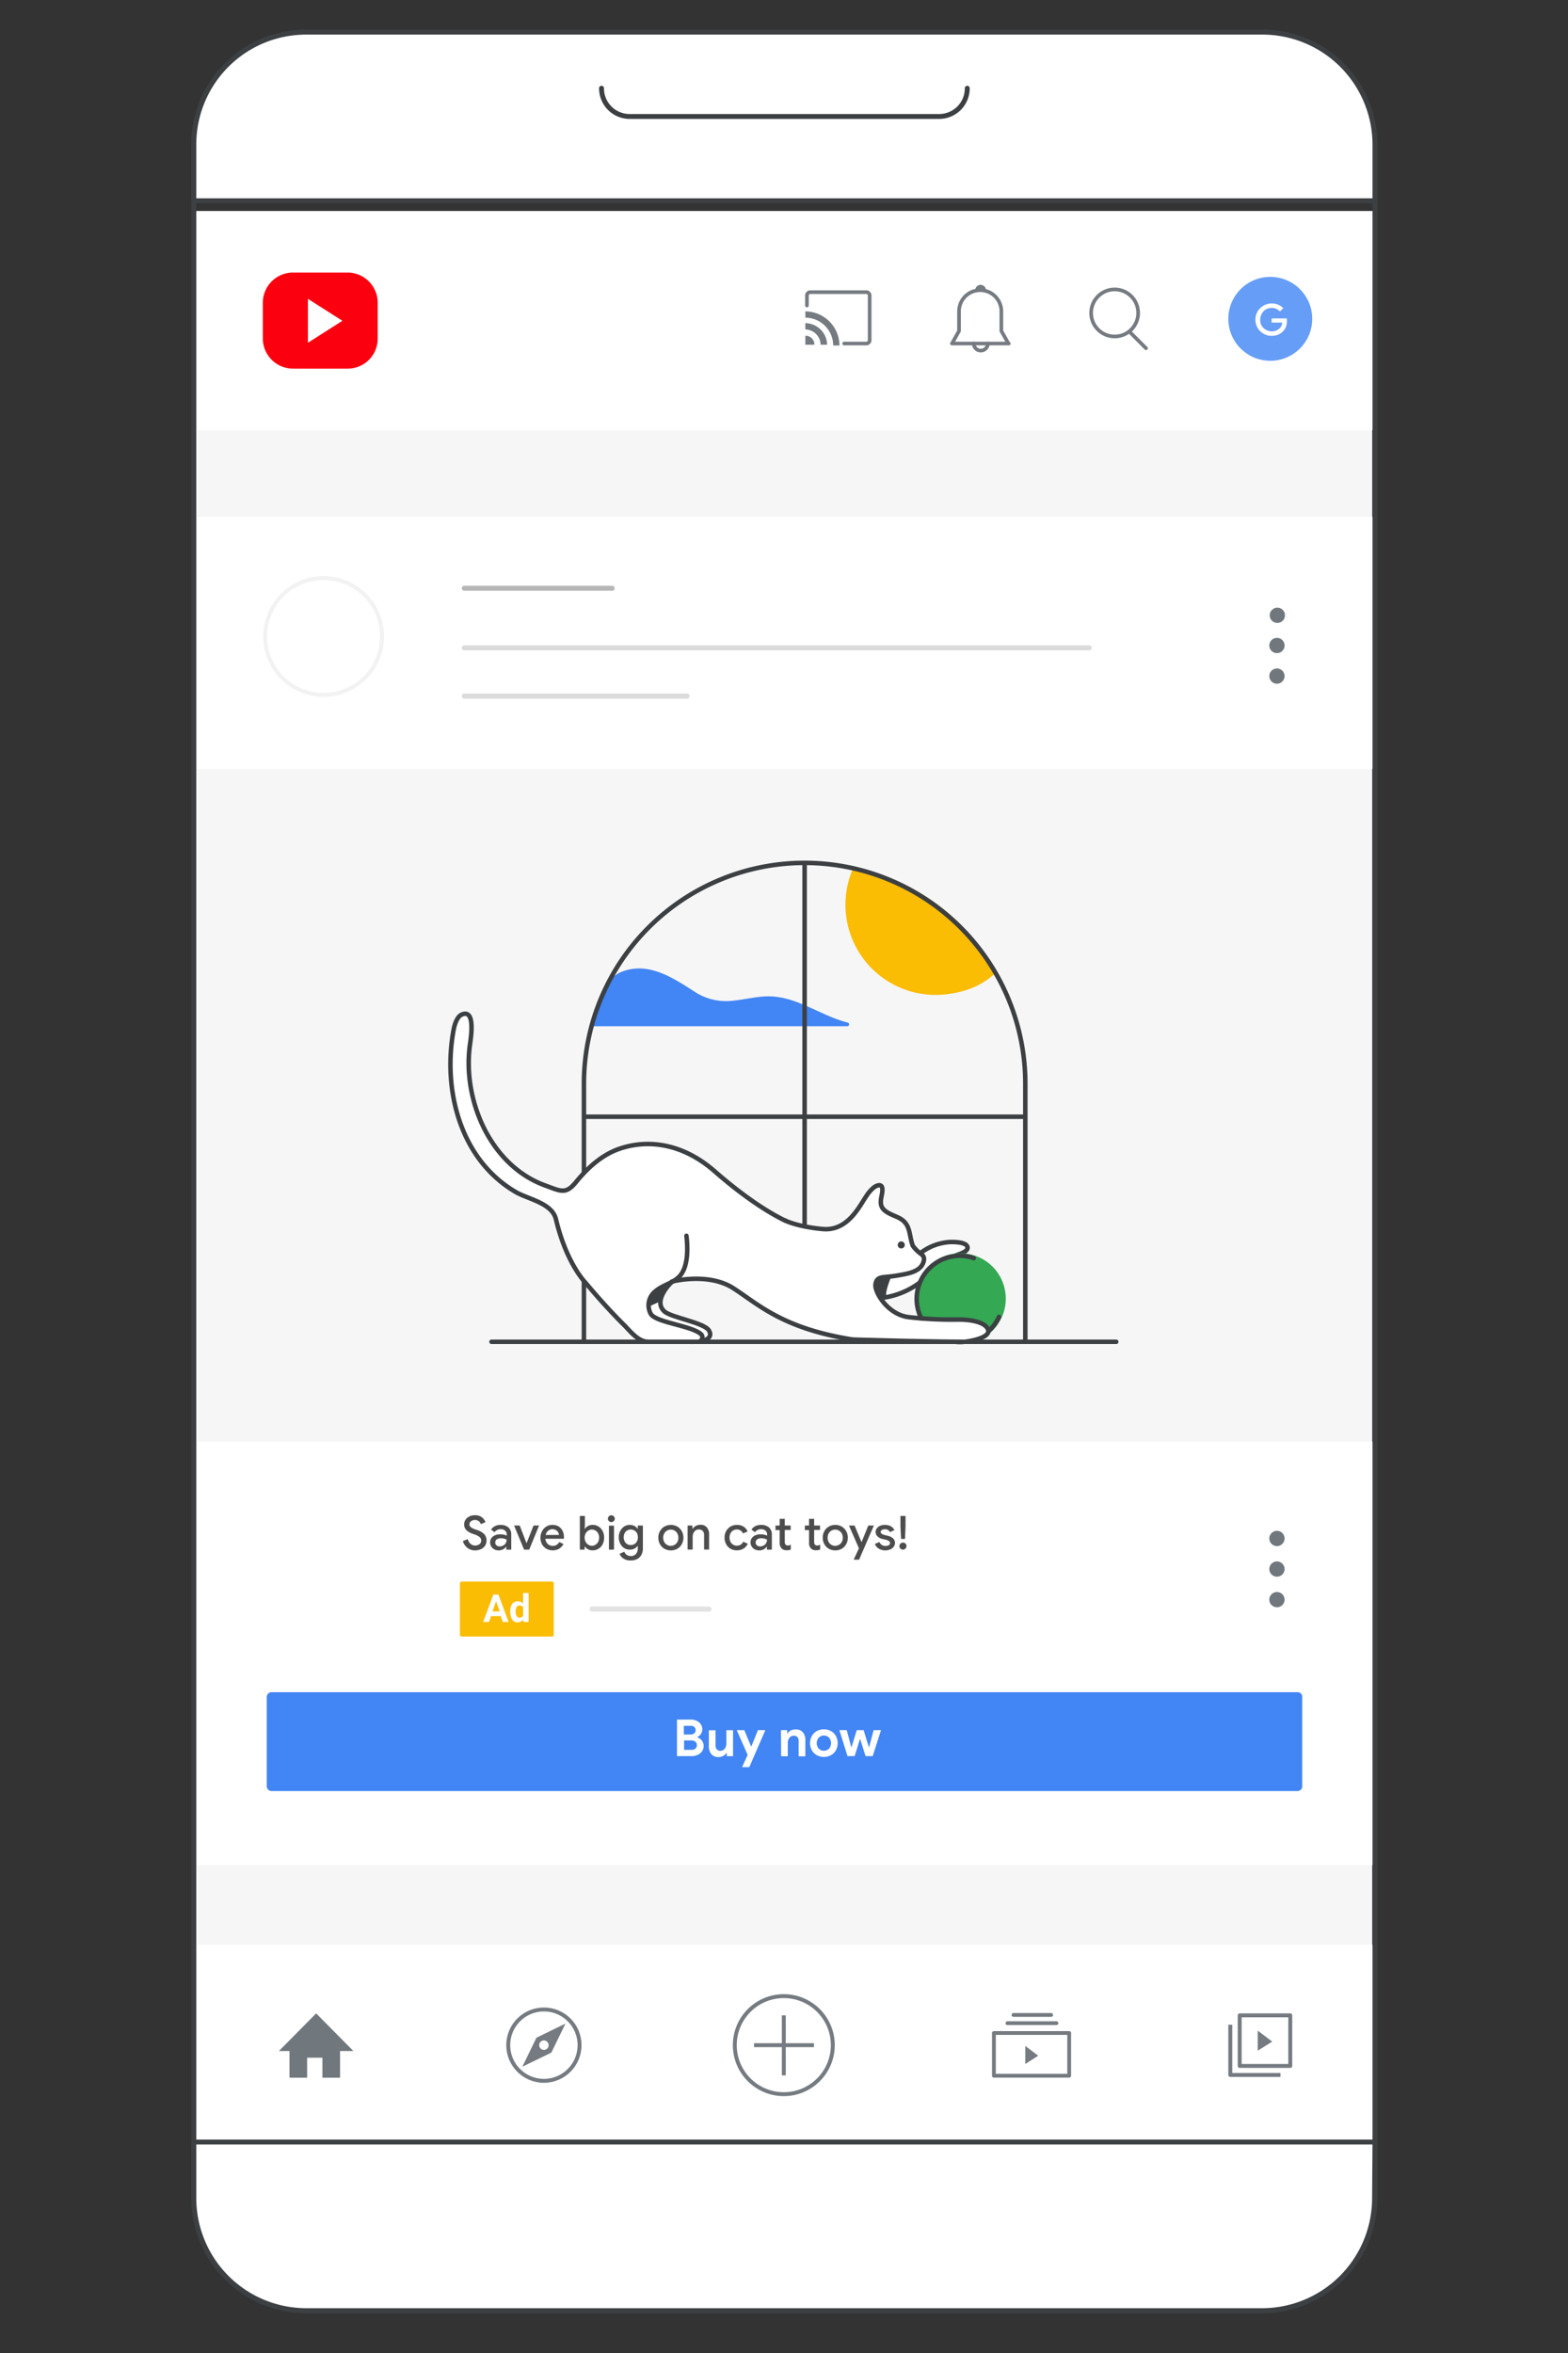 <svg id="Layer_1" data-name="Layer 1" xmlns="http://www.w3.org/2000/svg" viewBox="0 0 400 600"><rect x="0" y="0" width="400" height="600" fill="#333333" stroke="none"/><defs><style>.cls-1,.cls-2{fill:#f6f6f6;}.cls-12,.cls-13,.cls-2,.cls-4,.cls-5,.cls-9{isolation:isolate;}.cls-17,.cls-3,.cls-31{fill:#fff;}.cls-10,.cls-13,.cls-16,.cls-20,.cls-21,.cls-22,.cls-23,.cls-24,.cls-26,.cls-27,.cls-28,.cls-30,.cls-4,.cls-5,.cls-6{fill:none;}.cls-13,.cls-4{stroke:#ccc;}.cls-13,.cls-16,.cls-17,.cls-18,.cls-21,.cls-22,.cls-24,.cls-26,.cls-30,.cls-4,.cls-5{stroke-linecap:round;}.cls-13,.cls-15,.cls-29,.cls-31,.cls-33,.cls-4,.cls-5,.cls-6{stroke-miterlimit:10;}.cls-13,.cls-4,.cls-5{stroke-width:1.3px;}.cls-12,.cls-4,.cls-5{opacity:0.7;}.cls-5{stroke:#999;}.cls-6{stroke:#f2f2f2;}.cls-7{fill:#fb000f;}.cls-8{fill:#669df6;}.cls-11{fill:#4285f4;}.cls-13{opacity:0.79;}.cls-14{fill:#4d4d4d;}.cls-15,.cls-25{fill:#70777d;}.cls-15{stroke:#fff;stroke-width:0.5px;}.cls-16,.cls-17,.cls-30,.cls-31{stroke:#3c4043;}.cls-16,.cls-17,.cls-18,.cls-20,.cls-21,.cls-22,.cls-26,.cls-27,.cls-28,.cls-30{stroke-linejoin:round;}.cls-16,.cls-17{stroke-width:1.25px;}.cls-18,.cls-29{fill:#fbbc04;stroke:#fbbc04;}.cls-18{stroke-width:0.83px;}.cls-19{fill:#757b81;}.cls-20,.cls-21,.cls-22,.cls-23,.cls-24,.cls-26,.cls-27,.cls-28{stroke:#757b81;}.cls-20,.cls-21{stroke-width:0.97px;}.cls-22,.cls-23,.cls-24{stroke-width:0.93px;}.cls-24{stroke-linejoin:bevel;}.cls-28{stroke-linecap:square;}.cls-29,.cls-30,.cls-31,.cls-33{stroke-width:1.15px;}.cls-32{fill:#3c4043;}.cls-33{fill:#34a853;stroke:#34a853;}</style></defs><rect class="cls-1" x="49.25" y="54.1" width="300.8" height="492.1"/><rect class="cls-2" x="49.48" y="195.79" width="300.13" height="170.82"/><rect class="cls-3" x="49.35" y="131.8" width="301.3" height="64.3"/><line class="cls-4" x1="118.45" y1="177.5" x2="175.25" y2="177.5"/><line class="cls-4" x1="118.45" y1="165.2" x2="277.85" y2="165.2"/><line class="cls-5" x1="118.45" y1="150" x2="156.15" y2="150"/><circle class="cls-6" cx="82.55" cy="162.3" r="14.9"/><rect class="cls-3" x="49.35" y="367.6" width="301.3" height="108"/><rect class="cls-3" x="49.35" y="53.8" width="301.3" height="55.9"/><rect class="cls-3" x="49.35" y="495.9" width="301.3" height="51.3"/><path class="cls-7" d="M88.65,94H74.75a7.7,7.7,0,0,1-7.7-7.7V77.2a7.7,7.7,0,0,1,7.7-7.7h13.9a7.7,7.7,0,0,1,7.7,7.7v9.1A7.64,7.64,0,0,1,88.65,94Z"/><path class="cls-3" d="M78.55,76.2l8.8,5.6-8.8,5.6Z"/><circle class="cls-8" cx="324.05" cy="81.3" r="10.7"/><g class="cls-9"><path class="cls-3" d="M322.32,85.09a4.12,4.12,0,0,1-1.51-1.48,4.3,4.3,0,0,1,0-4.21,4.27,4.27,0,0,1,5.25-1.7,3.72,3.72,0,0,1,1.3.89l-.84.84a2.73,2.73,0,0,0-2.12-.91,3,3,0,0,0-1.45.37A2.73,2.73,0,0,0,321.88,80a3,3,0,0,0-.4,1.56,3.09,3.09,0,0,0,.4,1.56A2.86,2.86,0,0,0,323,84.12a3,3,0,0,0,1.45.37,2.72,2.72,0,0,0,2-.79,2,2,0,0,0,.43-.61,3.07,3.07,0,0,0,.23-.83h-2.71V81.19h3.84a4.11,4.11,0,0,1,.06.64,4.29,4.29,0,0,1-.23,1.43,3.27,3.27,0,0,1-.74,1.19,3.34,3.34,0,0,1-1.27.88,4.33,4.33,0,0,1-1.65.31A4,4,0,0,1,322.32,85.09Z"/></g><rect class="cls-10" x="49.55" y="52.2" width="301.1" height="539.6"/><path class="cls-11" d="M331,456.7H69.25a1.22,1.22,0,0,1-1.2-1.2V432.7a1.22,1.22,0,0,1,1.2-1.2H331a1.16,1.16,0,0,1,1.2,1.2v22.7A1.18,1.18,0,0,1,331,456.7Z"/><g class="cls-9"><path class="cls-3" d="M172.7,438.49h3.64a3.17,3.17,0,0,1,1.44.33,2.62,2.62,0,0,1,1,.88,2.17,2.17,0,0,1,.38,1.22,2.14,2.14,0,0,1-.35,1.22,2.29,2.29,0,0,1-.9.79v.1a2.41,2.41,0,0,1,1.16.83,2.21,2.21,0,0,1,.43,1.36,2.32,2.32,0,0,1-.41,1.35,2.62,2.62,0,0,1-1.11.91,3.54,3.54,0,0,1-1.54.32H172.7Zm3.51,3.8a1.32,1.32,0,0,0,.92-.32,1.1,1.1,0,0,0,0-1.58,1.18,1.18,0,0,0-.88-.32h-1.8v2.22Zm.2,3.91a1.41,1.41,0,0,0,1-.33,1.12,1.12,0,0,0,.36-.86,1.1,1.1,0,0,0-.37-.87,1.45,1.45,0,0,0-1-.34h-1.89v2.4Z"/><path class="cls-3" d="M181.45,447.27a3.1,3.1,0,0,1-.62-2.07v-4h1.7V445a1.62,1.62,0,0,0,.32,1.06,1.08,1.08,0,0,0,.86.39,1.41,1.41,0,0,0,1.16-.54,2.1,2.1,0,0,0,.43-1.35v-3.38H187v6.63h-1.6V447h-.1a2.14,2.14,0,0,1-.84.76,2.52,2.52,0,0,1-1.19.28A2.26,2.26,0,0,1,181.45,447.27Z"/><path class="cls-3" d="M190.73,447.49l-2.79-6.32h1.93l1.72,4.12h.1l1.66-4.12h1.89l-4.09,9.44h-1.84Z"/><path class="cls-3" d="M199.22,441.17h1.6V442h.1a2.17,2.17,0,0,1,.85-.76A2.63,2.63,0,0,1,203,441a2.27,2.27,0,0,1,1.82.73,3,3,0,0,1,.63,2v4.12h-1.71v-3.91a1.42,1.42,0,0,0-.32-1,1.2,1.2,0,0,0-.91-.35,1.36,1.36,0,0,0-1.11.53,2.05,2.05,0,0,0-.43,1.34v3.38h-1.7Z"/><path class="cls-3" d="M208.35,447.55a3.31,3.31,0,0,1-1.26-1.26,3.83,3.83,0,0,1,0-3.6,3.34,3.34,0,0,1,1.26-1.27,3.85,3.85,0,0,1,3.65,0,3.25,3.25,0,0,1,1.25,1.27,3.83,3.83,0,0,1,0,3.6,3.22,3.22,0,0,1-1.25,1.26,3.85,3.85,0,0,1-3.65,0Zm2.74-1.35a1.64,1.64,0,0,0,.66-.67,2.27,2.27,0,0,0,0-2.07,1.73,1.73,0,0,0-.66-.68,1.92,1.92,0,0,0-1.82,0,1.82,1.82,0,0,0-.67.68,2.25,2.25,0,0,0,0,2.06,1.69,1.69,0,0,0,.67.68,1.85,1.85,0,0,0,1.82,0Z"/><path class="cls-3" d="M214.13,441.17H216l1.15,4.3h.09l1.32-4.3h1.75l1.32,4.3h.09l1.15-4.3h1.88l-2.12,6.63h-1.83l-1.35-4.29h-.09l-1.34,4.29h-1.82Z"/></g><g class="cls-12"><line class="cls-13" x1="151.05" y1="410.3" x2="180.85" y2="410.3"/></g><g class="cls-9"><path class="cls-14" d="M119.27,394.72a3.28,3.28,0,0,1-1.19-1.75l1.25-.51a2.41,2.41,0,0,0,.69,1.18,1.68,1.68,0,0,0,1.18.46,1.8,1.8,0,0,0,1.1-.34,1.08,1.08,0,0,0,.45-.92,1.15,1.15,0,0,0-.4-.9,4.3,4.3,0,0,0-1.36-.69l-.54-.19a4.05,4.05,0,0,1-1.46-.87,2,2,0,0,1-.58-1.48,2.14,2.14,0,0,1,.34-1.18,2.41,2.41,0,0,1,1-.85,3,3,0,0,1,1.4-.31,2.79,2.79,0,0,1,1.79.54,2.91,2.91,0,0,1,.91,1.23l-1.19.51a1.49,1.49,0,0,0-.5-.75,1.59,1.59,0,0,0-1-.31,1.67,1.67,0,0,0-1,.31,1,1,0,0,0-.4.8.9.9,0,0,0,.36.73,3.64,3.64,0,0,0,1.14.56l.55.19a4.4,4.4,0,0,1,1.7,1,2.23,2.23,0,0,1,.6,1.63,2.31,2.31,0,0,1-.42,1.41,2.64,2.64,0,0,1-1.1.85,3.58,3.58,0,0,1-1.36.27A3.15,3.15,0,0,1,119.27,394.72Z"/><path class="cls-14" d="M126.12,395.09a2,2,0,0,1-1.09-1.8,1.8,1.8,0,0,1,.34-1.1,2.14,2.14,0,0,1,.91-.7,3.11,3.11,0,0,1,1.28-.25,4.22,4.22,0,0,1,1,.1,3.13,3.13,0,0,1,.7.24v-.33a1.17,1.17,0,0,0-.43-.95,1.65,1.65,0,0,0-1.12-.37,1.93,1.93,0,0,0-.88.21,1.7,1.7,0,0,0-.67.57l-.89-.68a2.59,2.59,0,0,1,1-.88,3.22,3.22,0,0,1,1.43-.31,3,3,0,0,1,2,.65,2.36,2.36,0,0,1,.72,1.83v3.83h-1.26v-.75h-.07a2,2,0,0,1-.75.67,2.32,2.32,0,0,1-1.12.27A2.65,2.65,0,0,1,126.12,395.09Zm2.28-1a1.57,1.57,0,0,0,.62-.63,1.66,1.66,0,0,0,.22-.85,2.46,2.46,0,0,0-.66-.26,2.88,2.88,0,0,0-.78-.1,1.71,1.71,0,0,0-1.11.3,1,1,0,0,0-.35.79.9.9,0,0,0,.32.71,1.28,1.28,0,0,0,.87.28A1.63,1.63,0,0,0,128.4,394.05Z"/><path class="cls-14" d="M131.14,389h1.44l1.71,4.45h.06l1.76-4.45h1.41L135,395.15h-1.3Z"/><path class="cls-14" d="M139.38,394.92a3,3,0,0,1-1.12-1.15,3.62,3.62,0,0,1,0-3.29,3.13,3.13,0,0,1,1.08-1.2,2.94,2.94,0,0,1,1.58-.44,3,3,0,0,1,1.59.4,2.69,2.69,0,0,1,1,1.11,3.63,3.63,0,0,1,.35,1.61c0,.16,0,.3,0,.41h-4.73a2,2,0,0,0,.62,1.35,1.88,1.88,0,0,0,1.26.47,1.81,1.81,0,0,0,1-.27,1.9,1.9,0,0,0,.67-.71l1.07.51a3.19,3.19,0,0,1-1.11,1.19,3.36,3.36,0,0,1-3.27,0Zm3.22-3.52a1.64,1.64,0,0,0-.22-.68,1.48,1.48,0,0,0-.56-.55,1.67,1.67,0,0,0-.9-.23,1.63,1.63,0,0,0-1.1.4,2,2,0,0,0-.62,1.06Z"/><path class="cls-14" d="M150,395.05a2.2,2.2,0,0,1-.79-.71h-.07v.81h-1.22v-8.59h1.29V389l-.07.85h.07a2.16,2.16,0,0,1,.79-.73,2.43,2.43,0,0,1,1.18-.29,2.78,2.78,0,0,1,1.5.42,3,3,0,0,1,1.06,1.16,3.88,3.88,0,0,1,0,3.35,2.9,2.9,0,0,1-1.06,1.16,2.77,2.77,0,0,1-1.5.41A2.32,2.32,0,0,1,150,395.05Zm1.91-1.15a1.92,1.92,0,0,0,.68-.73,2.46,2.46,0,0,0,0-2.16,1.89,1.89,0,0,0-.68-.72,1.74,1.74,0,0,0-1.83,0,1.89,1.89,0,0,0-.68.72,2.37,2.37,0,0,0,0,2.16,1.92,1.92,0,0,0,.68.73,1.74,1.74,0,0,0,1.83,0Z"/><path class="cls-14" d="M155.34,387.87a.8.8,0,0,1-.26-.61.82.82,0,0,1,.26-.62.86.86,0,0,1,.61-.25.89.89,0,0,1,.62.25.85.85,0,0,1,.26.62.83.83,0,0,1-.26.61.82.82,0,0,1-.62.26A.8.8,0,0,1,155.34,387.87Zm0,1.16h1.29v6.12h-1.29Z"/><path class="cls-14" d="M159.06,397.43a2.42,2.42,0,0,1-1-1.23l1.2-.51a1.63,1.63,0,0,0,.63.79,1.74,1.74,0,0,0,1,.3,1.7,1.7,0,0,0,1.33-.52,2.1,2.1,0,0,0,.48-1.47v-.59h-.07a2.09,2.09,0,0,1-.8.7,2.54,2.54,0,0,1-1.16.25,2.74,2.74,0,0,1-1.43-.39,2.79,2.79,0,0,1-1-1.11,3.41,3.41,0,0,1-.39-1.65,3.37,3.37,0,0,1,.39-1.64,2.82,2.82,0,0,1,1-1.12,2.66,2.66,0,0,1,1.43-.4,2.53,2.53,0,0,1,1.15.26,2.13,2.13,0,0,1,.81.7h.07V389H164v5.8a3.5,3.5,0,0,1-.38,1.68,2.59,2.59,0,0,1-1.08,1.07,3.39,3.39,0,0,1-1.59.36A3.18,3.18,0,0,1,159.06,397.43Zm2.76-3.69a1.8,1.8,0,0,0,.66-.68,2.21,2.21,0,0,0,.24-1.06,2.25,2.25,0,0,0-.24-1.07,1.82,1.82,0,0,0-2.46-.68,1.61,1.61,0,0,0-.66.68,2.41,2.41,0,0,0,0,2.14,1.66,1.66,0,0,0,.66.68,1.83,1.83,0,0,0,.9.23A1.73,1.73,0,0,0,161.82,393.74Z"/><path class="cls-14" d="M169.49,394.92a3,3,0,0,1-1.14-1.17,3.43,3.43,0,0,1-.41-1.66,3.36,3.36,0,0,1,.41-1.65,2.92,2.92,0,0,1,1.14-1.17,3.38,3.38,0,0,1,3.3,0,3,3,0,0,1,1.14,1.18,3.35,3.35,0,0,1,.41,1.64,3.43,3.43,0,0,1-.41,1.66,3.1,3.1,0,0,1-1.13,1.17,3.47,3.47,0,0,1-3.31,0Zm2.6-1a1.8,1.8,0,0,0,.7-.72,2.12,2.12,0,0,0,.26-1.09,2.15,2.15,0,0,0-.26-1.09,1.94,1.94,0,0,0-.7-.72,1.79,1.79,0,0,0-.94-.25,1.86,1.86,0,0,0-1,.25,1.94,1.94,0,0,0-.7.72,2.15,2.15,0,0,0-.26,1.09,2.12,2.12,0,0,0,.26,1.09,1.8,1.8,0,0,0,.7.72,1.87,1.87,0,0,0,1,.26A1.8,1.8,0,0,0,172.09,393.9Z"/><path class="cls-14" d="M175.41,389h1.22v.84h.07a2,2,0,0,1,.79-.74,2.41,2.41,0,0,1,1.14-.29,2.13,2.13,0,0,1,1.68.65,2.62,2.62,0,0,1,.58,1.8v3.86h-1.28v-3.69a1.47,1.47,0,0,0-.36-1.08,1.51,1.51,0,0,0-1.8-.1,1.73,1.73,0,0,0-.55.67,2.16,2.16,0,0,0-.2.91v3.29h-1.29Z"/><path class="cls-14" d="M186.36,394.92a3,3,0,0,1-1.12-1.15,3.45,3.45,0,0,1-.4-1.68,3.41,3.41,0,0,1,.4-1.67,3,3,0,0,1,1.12-1.16,3.19,3.19,0,0,1,1.63-.42,3.07,3.07,0,0,1,1.71.45,2.54,2.54,0,0,1,1,1.24l-1.18.48a1.58,1.58,0,0,0-1.57-1,1.68,1.68,0,0,0-.93.26,1.79,1.79,0,0,0-.67.72,2.46,2.46,0,0,0,0,2.16,1.82,1.82,0,0,0,.67.73,1.76,1.76,0,0,0,.93.26,1.87,1.87,0,0,0,1-.26,1.63,1.63,0,0,0,.64-.75l1.17.5a2.93,2.93,0,0,1-1.07,1.24,3.11,3.11,0,0,1-1.71.45A3.19,3.19,0,0,1,186.36,394.92Z"/><path class="cls-14" d="M192.55,395.09a2,2,0,0,1-1.09-1.8,1.8,1.8,0,0,1,.34-1.1,2.14,2.14,0,0,1,.91-.7,3.11,3.11,0,0,1,1.28-.25,4.22,4.22,0,0,1,1,.1,3.13,3.13,0,0,1,.7.24v-.33a1.17,1.17,0,0,0-.43-.95,1.64,1.64,0,0,0-1.11-.37,1.94,1.94,0,0,0-.89.21,1.7,1.7,0,0,0-.67.57l-.89-.68a2.59,2.59,0,0,1,1-.88,3.22,3.22,0,0,1,1.43-.31,3,3,0,0,1,2.05.65,2.36,2.36,0,0,1,.72,1.83v3.83h-1.26v-.75h-.07a2,2,0,0,1-.75.67,2.29,2.29,0,0,1-1.12.27A2.65,2.65,0,0,1,192.55,395.09Zm2.28-1a1.57,1.57,0,0,0,.62-.63,1.66,1.66,0,0,0,.22-.85,2.46,2.46,0,0,0-.66-.26,2.78,2.78,0,0,0-.78-.1,1.71,1.71,0,0,0-1.11.3,1,1,0,0,0-.35.79.9.9,0,0,0,.32.71,1.28,1.28,0,0,0,.87.28A1.63,1.63,0,0,0,194.83,394.05Z"/><path class="cls-14" d="M200,395.22a1.59,1.59,0,0,1-.58-.36,1.88,1.88,0,0,1-.52-1.42v-3.28h-1.07V389h1.07V387.3h1.3V389h1.5v1.13h-1.5v3a1.07,1.07,0,0,0,.19.73.79.79,0,0,0,.62.23,1.4,1.4,0,0,0,.38-.05,2.3,2.3,0,0,0,.34-.18v1.26a2.37,2.37,0,0,1-1,.18A2.33,2.33,0,0,1,200,395.22Z"/><path class="cls-14" d="M207.49,395.22a1.59,1.59,0,0,1-.58-.36,1.88,1.88,0,0,1-.52-1.42v-3.28h-1.07V389h1.07V387.3h1.3V389h1.5v1.13h-1.5v3a1.07,1.07,0,0,0,.19.73.79.79,0,0,0,.62.23,1.4,1.4,0,0,0,.38-.05,2.3,2.3,0,0,0,.34-.18v1.26a2.37,2.37,0,0,1-1,.18A2.33,2.33,0,0,1,207.49,395.22Z"/><path class="cls-14" d="M211.43,394.92a3,3,0,0,1-1.14-1.17,3.43,3.43,0,0,1-.41-1.66,3.36,3.36,0,0,1,.41-1.65,2.92,2.92,0,0,1,1.14-1.17,3.38,3.38,0,0,1,3.3,0,3,3,0,0,1,1.14,1.18,3.35,3.35,0,0,1,.41,1.64,3.43,3.43,0,0,1-.41,1.66,3.1,3.1,0,0,1-1.13,1.17,3.47,3.47,0,0,1-3.31,0Zm2.6-1a1.8,1.8,0,0,0,.7-.72,2.12,2.12,0,0,0,.26-1.09,2.15,2.15,0,0,0-.26-1.09,1.94,1.94,0,0,0-.7-.72,1.79,1.79,0,0,0-.94-.25,1.86,1.86,0,0,0-1,.25,1.94,1.94,0,0,0-.7.72,2.15,2.15,0,0,0-.26,1.09,2.12,2.12,0,0,0,.26,1.09,1.8,1.8,0,0,0,.7.72,1.87,1.87,0,0,0,1,.26A1.8,1.8,0,0,0,214,393.9Z"/><path class="cls-14" d="M219.12,394.82,216.57,389H218l1.75,4.18h.06l1.69-4.18h1.43l-3.78,8.71h-1.38Z"/><path class="cls-14" d="M224.18,394.89a2.45,2.45,0,0,1-1-1.19l1.16-.5a1.82,1.82,0,0,0,.61.75,1.65,1.65,0,0,0,.9.25,1.87,1.87,0,0,0,.87-.18.62.62,0,0,0,0-1.09,2.76,2.76,0,0,0-.92-.35l-.73-.16a2.66,2.66,0,0,1-1.21-.64,1.52,1.52,0,0,1-.48-1.15,1.47,1.47,0,0,1,.32-.94,2,2,0,0,1,.85-.63,2.94,2.94,0,0,1,1.17-.22,3.17,3.17,0,0,1,1.51.34,2,2,0,0,1,.92,1l-1.11.5a1.35,1.35,0,0,0-1.31-.73,1.47,1.47,0,0,0-.76.19.58.58,0,0,0-.31.48c0,.36.32.62.94.78l.89.22a2.94,2.94,0,0,1,1.36.68,1.54,1.54,0,0,1,.46,1.13,1.66,1.66,0,0,1-.33,1,2.11,2.11,0,0,1-.91.67,3.23,3.23,0,0,1-1.27.24A3.06,3.06,0,0,1,224.18,394.89Z"/><path class="cls-14" d="M229.71,394.89a.87.87,0,0,1-.27-.64.92.92,0,0,1,.91-.9.89.89,0,0,1,.65.26.87.87,0,0,1,.25.64.91.91,0,0,1-1.54.64Zm0-5.63v-2.7H231v2.7l-.13,3.16h-1Z"/></g><circle class="cls-15" cx="325.75" cy="392.3" r="2.2"/><circle class="cls-15" cx="325.75" cy="400.1" r="2.2"/><circle class="cls-15" cx="325.75" cy="407.9" r="2.2"/><circle class="cls-15" cx="325.85" cy="156.9" r="2.2"/><circle class="cls-15" cx="325.75" cy="164.6" r="2.2"/><circle class="cls-15" cx="325.75" cy="172.4" r="2.2"/><path class="cls-16" d="M78.15,8.2h243.9a28.7,28.7,0,0,1,28.7,28.7V560.5a28.7,28.7,0,0,1-28.7,28.7H78.15a28.7,28.7,0,0,1-28.7-28.7V36.9A28.64,28.64,0,0,1,78.15,8.2Z"/><path class="cls-17" d="M49.45,36.9A28.64,28.64,0,0,1,78.15,8.2h243.9a28.7,28.7,0,0,1,28.7,28.7V51.2H49.45Z"/><path class="cls-17" d="M350.65,560.5A28.7,28.7,0,0,1,322,589.2H78.15a28.7,28.7,0,0,1-28.7-28.7V546.2h301.3l-.1,14.3Z"/><path class="cls-16" d="M153.45,22.5h0a7.17,7.17,0,0,0,7.2,7.2h78.9a7.17,7.17,0,0,0,7.2-7.2h0"/><rect class="cls-18" x="117.75" y="403.7" width="23.1" height="13.2"/><path class="cls-3" d="M127.75,412.1h-2.5l-.5,1.5h-1.5l2.6-7h1.3l2.6,7h-1.5Zm-2.1-1.2h1.8l-.9-2.6Z"/><path class="cls-3" d="M130.15,410.9a3.31,3.31,0,0,1,.5-1.9,1.8,1.8,0,0,1,1.5-.7,1.76,1.76,0,0,1,1.3.6v-2.7h1.4v7.4h-1.3l-.1-.6a1.71,1.71,0,0,1-1.3.7,1.8,1.8,0,0,1-1.5-.7A4.34,4.34,0,0,1,130.15,410.9Zm1.4.1a1.61,1.61,0,0,0,.3,1.1.75.75,0,0,0,.7.4,1.05,1.05,0,0,0,.9-.5v-2.1a.87.87,0,0,0-.9-.5C131.85,409.4,131.55,409.9,131.55,411Z"/><path class="cls-19" d="M261.55,526.3v-4.6l3.3,2.5Z"/><rect class="cls-20" x="253.55" y="518.4" width="19.2" height="10.9"/><path class="cls-21" d="M257,515.9h12.5"/><path class="cls-21" d="M258.55,513.8h9.6"/><path class="cls-22" d="M242.85,87.6h14.5"/><path class="cls-23" d="M242.85,87.6l1.8-3.2v-5a5.4,5.4,0,1,1,10.8,0v5l1.8,3.2"/><path class="cls-24" d="M252,87.6a1.8,1.8,0,0,1-3.6,0"/><path class="cls-24" d="M249.25,74a.9.9,0,0,1,1.8,0"/><path class="cls-25" d="M73.85,523v6.8h4.5v-5.1h3.9v5.1h4.5V523h3.4l-9.5-9.6-9.5,9.6Z"/><path class="cls-22" d="M288.35,84.8l4,4"/><circle class="cls-22" cx="284.35" cy="79.8" r="6"/><path class="cls-19" d="M205.45,85.6v2.3h2.3A2.26,2.26,0,0,0,205.45,85.6Zm0-3.2V84a4,4,0,0,1,3.9,3.9H211A5.62,5.62,0,0,0,205.45,82.4Zm0-3V81a7.13,7.13,0,0,1,7.1,7.1h1.6A8.77,8.77,0,0,0,205.45,79.4Z"/><path class="cls-22" d="M215.35,87.6h5.7a.86.86,0,0,0,.8-.8V75.3a.86.86,0,0,0-.8-.8h-14.4a.86.86,0,0,0-.8.8v2.6"/><circle class="cls-26" cx="138.75" cy="521.5" r="9.1"/><path class="cls-19" d="M136.85,519.6l-3.6,7.4,7.4-3.6,3.6-7.4Zm1.9,3.1a1.2,1.2,0,1,1,1.2-1.2A1.16,1.16,0,0,1,138.75,522.7Z"/><rect class="cls-27" x="316.25" y="513.9" width="12.9" height="12.9"/><polyline class="cls-27" points="326.65 529.1 313.85 529.1 313.85 516.3"/><path class="cls-19" d="M320.85,522.9v-5.1l3.7,2.8Z"/><circle class="cls-26" cx="199.95" cy="521.5" r="12.5"/><line class="cls-28" x1="199.95" y1="514.4" x2="199.95" y2="528.7"/><line class="cls-28" x1="192.85" y1="521.5" x2="207.15" y2="521.5"/><path class="cls-11" d="M158.7,247.76c6.66-2.57,12.84,1.5,18.19,4.92a14.64,14.64,0,0,0,9.4,2.56c3.63-.27,7.19-1.39,10.86-1.14,6.86.48,12.51,5,19.13,6.66a.47.47,0,0,1-.13.92H150.76c.85-2.64,1.85-5.24,2.94-7.8.73-1.72,1.65-3.93,3.18-5.11A7,7,0,0,1,158.7,247.76Z"/><path class="cls-29" d="M218.06,221.87a22.43,22.43,0,0,0,23.59,31.06c4.75-.63,8.54-2.13,11.81-5.16A52.5,52.5,0,0,0,218.06,221.87Z"/><path class="cls-30" d="M205.26,220.36V322.48"/><path class="cls-30" d="M260.91,284.76H149.62"/><path class="cls-30" d="M149,342.15H125.38"/><path class="cls-30" d="M284.75,342.15h-23.6"/><path class="cls-30" d="M261.56,276.33a56.3,56.3,0,0,0-112.6,0v65.82h112.6Z"/><path class="cls-3" d="M223.3,330.71a2.92,2.92,0,0,1,1.1-5.2,7.66,7.66,0,0,0,1-.31c2.76-1,13.61-8.85,18-8.41,0,0,3.14.09,3.15,2,0,1.67-4.77,2.25-5.59,2.73-2,1.2-3.27,3.42-5.06,4.88s-3.64,3.05-6,3.69c-1,.28-5.63,1.26-6.59.59C223.34,330.73,223.32,330.72,223.3,330.71Z"/><path class="cls-30" d="M224.53,331a20.28,20.28,0,0,0,12.3-5.86"/><path class="cls-30" d="M243.68,320.2c.43-.3,3.89-1,3-2.5-.65-1-3.24-1-4.19-1a13.67,13.67,0,0,0-7.64,2.8"/><path class="cls-31" d="M171.17,327.09s-4.7,4.5-1.71,7.29c1.71,1.61,10.27,2.86,11.43,4.94,1.35,2.43-2.72,2.82-2.72,2.82s-11.7.35-13.08-2.19S162.63,326.87,171.17,327.09Z"/><path class="cls-32" d="M165.9,333l2.59-1.18s1.54-4.71,2.5-5C171,326.79,165.9,328.53,165.9,333Z"/><path class="cls-33" d="M244.91,342.15A11,11,0,1,0,234,331.2,11,11,0,0,0,244.91,342.15Z"/><path class="cls-30" d="M248.41,320.81a11,11,0,1,0,6.43,15"/><path class="cls-3" d="M252,338.81c-.93-2-4-2.74-13.62-2.1s-11.85-4.09-13.92-5.87a4.48,4.48,0,0,1-.48-.5l-.8-2a2.85,2.85,0,0,0,.07.64,2.66,2.66,0,0,1-.08-.67v0a2.36,2.36,0,0,1,.6-1.6.1.1,0,0,1,0,0l.16-.13a2.31,2.31,0,0,1,.35-.18s0,0,.07-.07a1.34,1.34,0,0,1,.26-.09c1.25-.17,8.54-1.63,9.93-2.78a3.9,3.9,0,0,0,1.21-3.13s-1.9-1.66-2.9-2.68-.65-2.77-1.78-5.25-5-3.17-6.08-4.53-.16-5.49-.16-5.5c-.05.19-2.16.72-2.42.95a8.82,8.82,0,0,0-1.45,1.66c-.8,1.18-1.37,2.5-2.21,3.67-2.27,3.15-6.4,5.33-10.3,4.84a26.06,26.06,0,0,1-7.78-2.56,89,89,0,0,1-16.44-10.79c-17.19-14.09-30.57-6.9-34.87-1.64-4.48,5.47-6.28,5.75-12.3,2.92-9.25-4.34-11.15-10-14.72-15.94-2.56-7.75-3.43-13.75-2.29-21.77.43-1.48.15-4.33-1.15-5.16s-2.81,2.19-3.63,3.61c0,3.84-.93,6-.93,9.11,0,8.15,2.5,14.25,5.71,21.66,3.45,5.65,8.48,9.55,14.33,12.6a15.16,15.16,0,0,1,5.53,3.29c1.66,1.64,2.19,4.08,2.82,6.33,4.82,11,11.13,17.89,19.82,26.37,1.29,1.06,14.83.25,14.83.25s2.33.49,1.12-1.29-11.42-3.95-12.61-5.15c-1-1-.7-3.52,0-4.59,3-4.56,9.49-5,14.36-4.44,7.48.88,12.57,7,19.16,10,5.76,2.59,12.16,3.2,18.11,5.18,3.41,1.14,27.38.87,28.59.72S252.89,340.8,252,338.81Zm-28.58-9.33a.83.83,0,0,1,0-.12A.42.42,0,0,1,223.38,329.48Z"/><path class="cls-32" d="M229.9,318.35a.9.9,0,1,0-.89-.89A.89.89,0,0,0,229.9,318.35Z"/><path class="cls-30" d="M175.11,315.12c.37,3.08.51,8.09-1.9,10.47-1.65,1.64-4.13,2.08-5.89,3.58A4.55,4.55,0,0,0,166,335c1.18,2.21,10.26,3,12.77,5.15a1.13,1.13,0,0,1-.76,2H165.41c-2.64,0-4.57-2.66-6.26-4.33-3.45-3.44-6.65-7-9.79-10.74,0,0-4.84-4.83-7.54-16.19-1-4.13-7.06-5.08-10.22-6.91-14.24-8.3-18.76-26.16-15.86-41.51.2-1.1.84-3.21,2-3.73,3.64-1.7,2.37,6,2.16,7.56-2,14.06,5.1,30.89,19.2,36,3.9,1.41,5.2,2.34,7.76-.78,3-3.7,6.73-7.13,11.36-8.66,7.69-2.55,16.37-.94,24.08,5.8s14,10.68,18,12.59"/><path class="cls-32" d="M227.32,325.61s-1.66,3.92-1.21,5.06l-2.21.24s-1.16-3,0-4.35S227.32,325.61,227.32,325.61Z"/><path class="cls-30" d="M171.42,326.79s9.25-2.42,15.66,1.7,12.52,10.25,30.45,13.09c0,0,18.85.57,28.59.57,0,0,7.19-.82,5.84-3.34-1-1.93-5.19-2.42-8.08-2.32a96.18,96.18,0,0,1-11.85-.6c-5.47-.5-9.11-6.48-8.67-8.54s1.84-1.49,5.26-2.06c3.1-.52,6.6-1,7.08-4a1.5,1.5,0,0,0-.6-1.44,9.07,9.07,0,0,1-2.25-2.2c-1-2.77-.5-5.34-3.22-6.93-1.47-.86-4.37-1.48-4.84-3.43-.34-1.41.39-2.74.3-4.14s-1.41-.94-2.19-.34A9.44,9.44,0,0,0,221,305c-1.81,2.62-4.72,9-11.19,8.39s-9.49-2.15-9.49-2.15"/></svg>